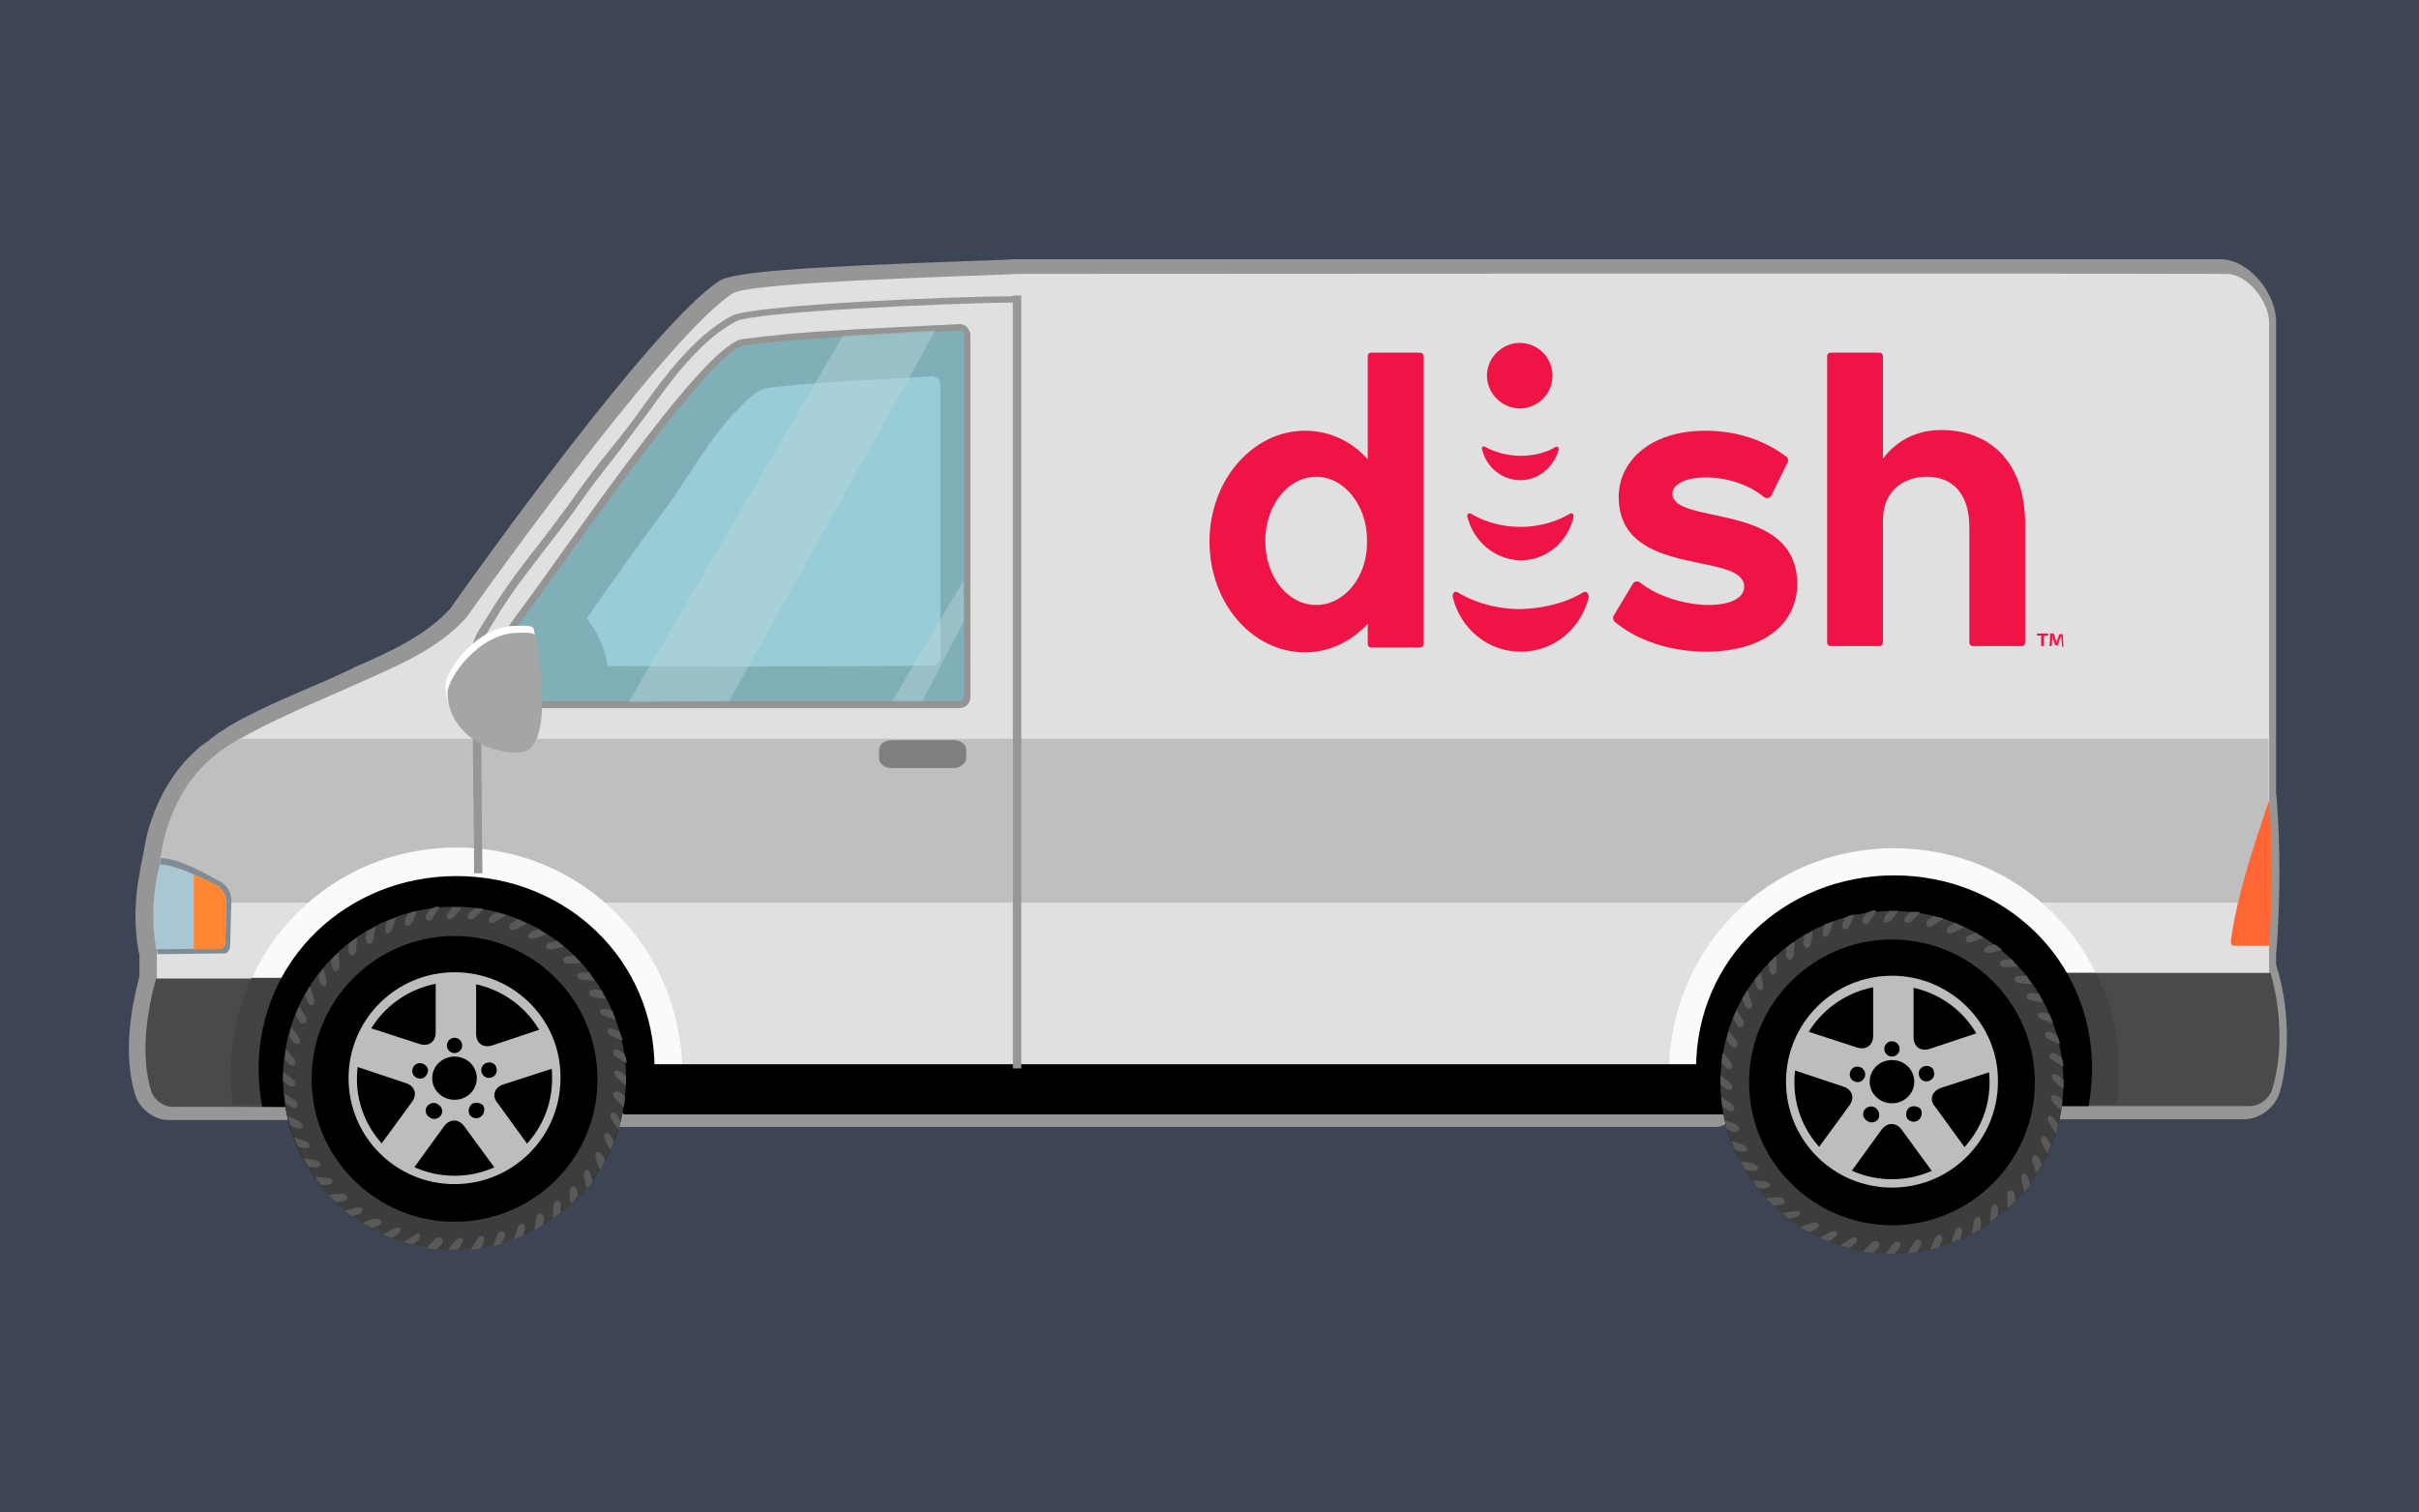 <?xml version="1.0" encoding="utf-8"?>
<!-- Generator: Adobe Illustrator 22.1.0, SVG Export Plug-In . SVG Version: 6.00 Build 0)  -->
<svg version="1.1" id="Layer_1" xmlns="http://www.w3.org/2000/svg" xmlns:xlink="http://www.w3.org/1999/xlink" x="0px" y="0px"
	 width="347px" height="217px" viewBox="0 0 347 217" style="enable-background:new 0 0 347 217;" xml:space="preserve">
<style type="text/css">
	.st0{fill:#00AA18;}
	.st1{fill:#3D4554;}
	.st2{fill:url(#SVGID_1_);}
	.st3{fill:#7F0000;}
	.st4{fill:url(#SVGID_2_);}
	.st5{fill:url(#XMLID_3_);}
	.st6{fill:url(#XMLID_4_);}
	.st7{fill:url(#XMLID_5_);}
	.st8{fill:url(#SVGID_3_);}
	.st9{fill:url(#XMLID_6_);}
	.st10{fill:#FCEE21;}
	.st11{fill:#FFCE00;}
	.st12{fill:#969696;}
	.st13{fill:#E0E0E0;}
	.st14{fill:#BFBFBF;}
	.st15{fill:none;}
	.st16{fill:#81AFB8;}
	.st17{fill:#949494;}
	.st18{fill:#98CCD6;}
	.st19{fill:#FAFAFA;}
	.st20{fill:#4A4A4A;}
	.st21{fill:#424242;}
	.st22{fill:#BDBDBD;}
	.st23{fill:#3D3D3D;}
	.st24{fill:#595959;}
	.st25{opacity:0.4;}
	.st26{fill:#BDD8DE;}
	.st27{fill:#7F8C93;}
	.st28{fill:#A9C6D3;}
	.st29{fill:#FF6633;}
	.st30{fill:#7F7F7F;}
	.st31{fill:#FFFFFF;}
	.st32{fill:#A5A5A5;}
	.st33{fill:#FF8733;}
	.st34{fill-rule:evenodd;clip-rule:evenodd;fill:#F01446;}
	.st35{fill:#F01446;}
	.st36{fill:#009345;}
	.st37{fill:#90278E;}
	.st38{fill:#652D90;}
	.st39{fill:#D5271E;}
	.st40{fill:#E9671B;}
	.st41{fill:#F2B819;}
	.st42{fill:#8BC43F;}
	.st43{fill:#F1F1F2;}
	.st44{fill:#231F20;}
</style>
<rect class="st1" width="347" height="217"/>
<g>
	<path class="st12" d="M89.2,161.7c-0.8,0-1.5-0.4-2-1H35.6l0,0H24.2c-2.1,0-4.2-1.6-4.8-3.6c-1.9-6.1-0.4-13.2,0.6-17v-3.2
		l-0.1-0.3c-0.7-3.8-0.6-7.7,0.2-11.7c0.1-0.8,0.3-1.5,0.4-2.2l0.1-0.4c0.2-1,0.3-1.8,0.5-2.6c1.3-4.9,3.7-9.1,7.1-12.1
		c0.3-0.3,0.6-0.6,1-0.8c0.2-0.2,0.4-0.3,0.6-0.4l0.2-0.2c0.1-0.1,0.2-0.1,0.2-0.2c0.3-0.2,0.6-0.4,1-0.7l0,0c0,0,0.1-0.1,0.1-0.1
		c0.3-0.2,0.7-0.4,1.1-0.7c0,0,0.1-0.1,0.1-0.1c3.8-2.3,8.6-4.3,13.2-6.3c1.3-0.5,2.4-1.1,3.6-1.6c0.4-0.2,0.9-0.4,1.3-0.6l0.1-0.1
		c5.1-2.2,10.4-4.6,13.9-8.5c3.1-4.4,29-40.8,38.6-47c2-1.3,11.8-2,37.4-2.9c2.1-0.1,3.7-0.1,4.5-0.2c0.4,0,74.5,0,122,0
		c25.9,0,43.2,0,51.4,0c4.2,0,8,5,8,8.9v67.8l0,0l0.1,0.8c0.5,7,0.5,13.9,0,21.1l-0.1,1.1v1.5l0.2,0.7c1.7,5.7,1.8,12.6,0.3,17.7
		c-0.7,2.2-2.9,3.8-5.2,3.8h-21.5l0,0h-52.1c-0.5,0.7-1.2,1.1-2.1,1.1H89.2z"/>
	<g>
		<g>
			<g>
				<path class="st13" d="M322.4,158.5H34.6l-9.8-0.6c-1.3-0.1-2.3-1.2-2.3-2.5v-27.7c0.4-2.4,0.4-4.8,1.2-7.6
					c1.1-4.3,3.3-8.2,6.5-11.1c4.5-4,13.5-7.5,20.6-10.7c5.8-2.6,11.9-5,16.1-9.7c0,0,28.5-40.3,38.2-46.5c2.6-1.7,35.5-2.5,41-2.8
					c0.4,0,143.5-0.1,173.3,0c3,0,6.1,4,6.1,7v109.2C325.4,157.1,324.1,158.5,322.4,158.5z"/>
			</g>
		</g>
		<g>
			<g>
				<path class="st14" d="M34.2,106.1c-1.6,0.9-3,1.9-4.1,2.9c-3.3,2.9-5.4,6.9-6.5,11.1c-0.7,2.8-0.8,5.2-1.2,7.6v1.8h303v-23.5
					H34.2z"/>
			</g>
		</g>
		<g>
			<path class="st15" d="M22.5,155.4c0,1.3,1,2.4,2.3,2.5l9.8,0.6h287.8c1.7,0,3.1-1.4,3.1-3.1v-25.9h-303V155.4z"/>
		</g>
		<g>
			<path class="st16" d="M68.1,101.2c-0.5,0-0.9,0-1.3,0c1.4-2.7,5.9-10.6,7.4-12.5c1.7-2.2,4-5.4,6.7-9.2
				c8.2-11.5,20.7-28.7,25.3-30.3c0.5-0.1,5.1-0.7,10.7-1.1c6.7-0.5,15.2-0.9,19.2-1.1l1.5-0.1c0.6,0,1,0.5,1,1.1v51.9
				c0,0.6-0.5,1.2-1.1,1.2c-1.3,0-2.8,0-4.3,0c-2.9,0-6.2,0-9.4,0c-3.3,0-6.5,0-9.5,0c-2.1,0-4.1,0-5.8,0c-2.6,0-5.2,0-7.7,0
				c-3.5,0-7,0-10.5,0c-3.5,0-7,0-10.5,0c-2.6,0-5.1,0-7.7,0c-0.6,0-1.2,0-1.9,0.1C69.5,101.2,68.8,101.2,68.1,101.2z"/>
		</g>
		<g>
			<path class="st17" d="M137.7,46.5C137.6,46.5,137.6,46.5,137.7,46.5c-3.6,0.2-13.2,0.6-20.7,1.1c-5.9,0.4-10.8,1.1-10.8,1.1
				c-6.2,2-25.1,30.3-32.2,39.7c-1.7,2.2-6.9,11.4-7.8,13.2c0.7,0.1,1.3,0.1,2,0.1c1.3,0,2.7-0.1,3.9-0.1c2.6,0,5.1,0,7.7,0
				c7,0,14.1,0,21.1,0c2.6,0,5.2,0,7.8,0c1.7,0,3.7,0,5.8,0c5.9,0,13.1,0,18.9,0c1.5,0,3,0,4.3,0c0.8,0,1.5-0.7,1.5-1.6V48
				C139.1,47.2,138.5,46.5,137.7,46.5z M138.2,99.9c0,0.4-0.3,0.7-0.6,0.7c-1.3,0-2.8,0-4.3,0c-2.9,0-6.2,0-9.4,0
				c-3.3,0-6.5,0-9.5,0c-2.3,0-4.2,0-5.8,0c-2.4,0-4.9,0-7.7,0c-3.5,0-7.1,0-10.5,0c-3.5,0-7,0-10.5,0c-2.8,0-5.3,0-7.7,0
				c-0.6,0-1.3,0-1.9,0.1c-0.7,0-1.4,0.1-2,0.1c-0.2,0-0.4,0-0.6,0c1.7-3.1,5.7-10,7.1-11.8c1.7-2.2,4-5.4,6.7-9.2
				c8.2-11.4,20.5-28.5,25-30.2c0.7-0.1,5.2-0.7,10.6-1c6.6-0.5,15.2-0.9,19.2-1.1l1.4-0.1l0,0c0.3,0,0.6,0.3,0.6,0.6V99.9z"/>
		</g>
		<g>
			<path class="st18" d="M111.7,95.6c-9.2,0.1-18.4-0.1-27.6,0c-1.1,0-1.9,0-3.2,0c-0.4,0-0.6-0.3-0.4-0.6c1.3-2.5,3.1-5.5,4.6-7.6
				c3.6-5.2,6.7-9.5,10.2-14.2c3.2-4.3,6.7-10.7,10.5-14.4c1.1-1.1,2.5-2.7,4.1-3.1c0,0,3.7-0.5,8.2-0.8c5.7-0.4,13-0.7,15.6-0.9
				c0.6,0,1.2,0.5,1.2,1.1v39.2c0,0.7-0.5,1.2-1.2,1.2C127.5,95.6,117.4,95.6,111.7,95.6z"/>
		</g>
		<g>
			<path class="st19" d="M304,154.2c0-18.4-14.5-32.5-32.3-32.5c-17.9,0-32.3,14.2-32.3,32.5c0,1.5,0.1,2.9,0.3,4.3h64.1
				C303.9,157.1,304,155.7,304,154.2z"/>
		</g>
		<g>
			<path class="st19" d="M65.5,121.6c-17.9,0-32.3,14.2-32.3,32.5c0,1.5,0.1,2.9,0.3,4.3h64.1c0.2-1.4,0.3-2.9,0.3-4.3
				C97.8,135.8,83.4,121.6,65.5,121.6z"/>
		</g>
		<g>
			<g>
				<path class="st20" d="M24.7,158.8c-1.3,0-2.6-1-3-2.2c-1.5-4.8-0.8-10.9,0.7-16.2c6.6,0,13.1,0,19.7,0c0,6.2,0,12.3,0,18.5
					C36.3,158.8,30.5,158.8,24.7,158.8z"/>
			</g>
			<g>
				<path class="st21" d="M36.1,140.3c-1.9,4.2-3,8.8-3,13.8c0,1.5,0.1,2.9,0.3,4.3h8.7c0-6,0-12.1,0-18.1
					C40.1,140.3,38.1,140.3,36.1,140.3z"/>
			</g>
		</g>
		<g>
			<g>
				<path class="st20" d="M322.7,158.7c-8.9,0-17.8,0-26.7,0c0-6.4,0-12.7,0-19.1c9.8,0,19.9,0,29.7,0c1.5,5.1,1.8,11.5,0.3,16.5
					C325.6,157.6,324.2,158.7,322.7,158.7z"/>
			</g>
			<g>
				<path class="st21" d="M304,154.2c0-5.3-1.2-10.2-3.3-14.6c-1.6,0-3.1,0-4.7,0c0,6.3,0,12.6,0,18.9h7.7
					C303.9,157.1,304,155.7,304,154.2z"/>
			</g>
		</g>
		<g>
			<path d="M65.5,125.7c-15.7,0-28.4,12-28.4,27.7c0,1.9,0.2,3.7,0.5,5.4h55.8c0.3-1.8,0.5-3.6,0.5-5.4
				C93.9,137.7,81.2,125.7,65.5,125.7z"/>
		</g>
		<g>
			<path d="M300.1,153.3c0-15.7-12.7-27.7-28.4-27.7c-15.7,0-28.4,12-28.4,27.7c0,1.9,0.2,3.7,0.5,5.4h55.8
				C299.9,157,300.1,155.2,300.1,153.3z"/>
		</g>
		<g>
			<path d="M247,159.9H89.7c-0.5,0-0.9-0.8-0.9-1.8v-5.4h159.1v5.4C247.9,159.1,247.5,159.9,247,159.9z"/>
		</g>
		<g>
			<g>
				<g>
					<path d="M65.2,130.4c-13.6,0-24.6,10.9-24.6,24.4c0,13.5,11,24.4,24.6,24.4c13.6,0,24.6-10.9,24.6-24.4
						C89.8,141.3,78.8,130.4,65.2,130.4z"/>
				</g>
			</g>
			<g>
				<g>
					<g>
						<path class="st22" d="M65.2,139.5c-8.4,0-15.2,6.8-15.2,15.2c0,8.4,6.8,15.2,15.2,15.2c8.4,0,15.2-6.8,15.2-15.2
							C80.5,146.3,73.7,139.5,65.2,139.5z"/>
					</g>
				</g>
				<g>
					<g>
						<path d="M65.2,140.9c-7.7,0-14,6.2-14,13.9c0,7.7,6.3,13.9,14,13.9c7.7,0,14-6.2,14-13.9C79.3,147.1,73,140.9,65.2,140.9z"/>
					</g>
				</g>
				<g>
					<g>
						<path class="st22" d="M72.2,155.6l7.4-2.4l-1.8-5.6l-7.2,2.4c-1.3,0.4-2.3-0.3-2.3-1.7v-7.8h-5.8v7.6c0,1.4-1,2.1-2.3,1.7
							l-7.4-2.4l-1.8,5.6l7.2,2.4c1.3,0.4,1.7,1.6,0.9,2.7l-4.6,6.3l4.7,3.4l4.5-6.2c0.8-1.1,2.1-1.1,2.9,0l4.6,6.3l4.7-3.4
							l-4.5-6.2C70.5,157.3,70.9,156,72.2,155.6z"/>
					</g>
				</g>
				<g>
					<g>
						<path d="M65.2,151.6c-1.8,0-3.2,1.4-3.2,3.1c0,1.7,1.4,3.1,3.2,3.1c1.8,0,3.2-1.4,3.2-3.1C68.4,153,67,151.6,65.2,151.6z"/>
					</g>
				</g>
				<g>
					<g>
						<g>
							<path d="M65.2,148.9c-0.6,0-1.1,0.5-1.1,1.1c0,0.6,0.5,1.1,1.1,1.1c0.6,0,1.1-0.5,1.1-1.1C66.3,149.4,65.8,148.9,65.2,148.9z
								"/>
						</g>
					</g>
					<g>
						<g>
							<path d="M60.6,152.6c-0.6-0.2-1.2,0.1-1.4,0.7c-0.2,0.6,0.1,1.2,0.7,1.4c0.6,0.2,1.2-0.1,1.4-0.7
								C61.6,153.4,61.2,152.8,60.6,152.6z"/>
						</g>
					</g>
					<g>
						<g>
							<path d="M62.9,158.5c-0.5-0.4-1.2-0.3-1.6,0.2c-0.4,0.5-0.3,1.2,0.3,1.6c0.5,0.4,1.2,0.3,1.6-0.2
								C63.6,159.6,63.5,158.9,62.9,158.5z"/>
						</g>
					</g>
					<g>
						<g>
							<path d="M67.7,158.4c-0.5,0.4-0.6,1.1-0.3,1.6c0.4,0.5,1.1,0.6,1.6,0.2c0.5-0.4,0.6-1.1,0.3-1.6
								C68.9,158.2,68.2,158.1,67.7,158.4z"/>
						</g>
					</g>
					<g>
						<g>
							<path d="M69.8,152.5c-0.6,0.2-0.9,0.8-0.7,1.4c0.2,0.6,0.8,0.9,1.4,0.7c0.6-0.2,0.9-0.8,0.7-1.4
								C71.1,152.6,70.4,152.3,69.8,152.5z"/>
						</g>
					</g>
				</g>
			</g>
			<g>
				<g>
					<path class="st23" d="M65.2,130.1c-13.6,0-24.6,11-24.6,24.6c0,13.6,11,24.6,24.6,24.6c13.6,0,24.6-11,24.6-24.6
						C89.8,141.2,78.8,130.1,65.2,130.1z M65.2,175.3c-11.3,0-20.5-9.2-20.5-20.5c0-11.3,9.2-20.5,20.5-20.5
						c11.3,0,20.5,9.2,20.5,20.5C85.8,166.1,76.6,175.3,65.2,175.3z"/>
				</g>
			</g>
			<g>
				<g>
					<g>
						<path class="st24" d="M64.9,130.2l-0.5,0.6c-0.3,0.4-0.4,0.8-0.2,1c0.2,0.2,0.7,0,1-0.3l0.8-1c0.1-0.1,0.1-0.2,0.2-0.3
							c-0.3,0-0.5,0-0.8,0C65.2,130.1,65,130.2,64.9,130.2z"/>
					</g>
				</g>
				<g>
					<g>
						<path class="st24" d="M61.7,130.4l-0.4,0.6c-0.3,0.4-0.3,0.9,0,1c0.3,0.2,0.7,0,0.9-0.5l0.7-1.1c0.1-0.1,0.1-0.2,0.1-0.3
							c-0.3,0-0.5,0-0.8,0.1C62,130.4,61.8,130.4,61.7,130.4z"/>
					</g>
				</g>
				<g>
					<g>
						<path class="st24" d="M58.5,131.1l-0.3,0.7c-0.2,0.4-0.2,0.9,0.1,1c0.3,0.1,0.7-0.1,0.9-0.6l0.5-1.2c0.1-0.1,0.1-0.2,0.1-0.3
							c-0.3,0.1-0.5,0.1-0.8,0.2C58.9,131,58.7,131,58.5,131.1z"/>
					</g>
				</g>
				<g>
					<g>
						<path class="st24" d="M55.5,132.2l-0.2,0.7c-0.1,0.5,0,0.9,0.2,1c0.3,0.1,0.6-0.2,0.8-0.7l0.4-1.2c0-0.1,0.1-0.2,0.1-0.3
							c-0.3,0.1-0.5,0.2-0.8,0.3C55.8,132,55.7,132.1,55.5,132.2z"/>
					</g>
				</g>
				<g>
					<g>
						<path class="st24" d="M52.6,133.6l-0.1,0.8c-0.1,0.5,0.1,0.9,0.4,1c0.3,0.1,0.6-0.3,0.7-0.8l0.2-1.3c0-0.1,0-0.2,0-0.3
							c-0.2,0.1-0.5,0.3-0.7,0.4C52.9,133.5,52.8,133.6,52.6,133.6z"/>
					</g>
				</g>
				<g>
					<g>
						<path class="st24" d="M50.4,135.1c-0.1,0.1-0.3,0.2-0.4,0.3l0,0.8c0,0.5,0.2,0.9,0.5,0.9c0.3,0,0.6-0.4,0.6-0.9l0.1-1.3
							c0-0.1,0-0.2,0-0.3C50.8,134.8,50.6,135,50.4,135.1z"/>
					</g>
				</g>
				<g>
					<g>
						<path class="st24" d="M48.6,137c0-0.1,0-0.2-0.1-0.3c-0.2,0.2-0.4,0.4-0.6,0.6c-0.1,0.1-0.2,0.3-0.4,0.4l0.1,0.8
							c0,0.5,0.3,0.9,0.6,0.8c0.3,0,0.5-0.4,0.5-0.9L48.6,137z"/>
					</g>
				</g>
				<g>
					<g>
						<path class="st24" d="M46.5,139.3c0-0.1-0.1-0.2-0.1-0.3c-0.2,0.2-0.3,0.4-0.5,0.6c-0.1,0.1-0.2,0.3-0.3,0.4l0.2,0.7
							c0.1,0.5,0.4,0.8,0.7,0.8c0.3-0.1,0.4-0.5,0.3-1L46.5,139.3z"/>
					</g>
				</g>
				<g>
					<g>
						<path class="st24" d="M44.6,141.9c0-0.1-0.1-0.2-0.2-0.3c-0.1,0.2-0.3,0.5-0.4,0.7c-0.1,0.2-0.2,0.3-0.3,0.5l0.3,0.7
							c0.2,0.5,0.5,0.8,0.8,0.7c0.3-0.1,0.4-0.6,0.2-1L44.6,141.9z"/>
					</g>
				</g>
				<g>
					<g>
						<path class="st24" d="M43.1,144.7c-0.1-0.1-0.1-0.2-0.2-0.3c-0.1,0.2-0.2,0.5-0.3,0.7c-0.1,0.2-0.1,0.3-0.2,0.5l0.4,0.7
							c0.2,0.4,0.6,0.7,0.9,0.5c0.3-0.1,0.3-0.6,0.1-1L43.1,144.7z"/>
					</g>
				</g>
				<g>
					<g>
						<path class="st24" d="M42,147.7c-0.1-0.1-0.1-0.2-0.2-0.3c-0.1,0.3-0.2,0.5-0.2,0.8c0,0.2-0.1,0.3-0.1,0.5l0.4,0.6
							c0.3,0.4,0.7,0.6,1,0.4c0.2-0.2,0.2-0.6-0.1-1L42,147.7z"/>
					</g>
				</g>
				<g>
					<g>
						<path class="st24" d="M41.3,150.8c-0.1-0.1-0.2-0.2-0.3-0.2c0,0.3-0.1,0.5-0.1,0.8c0,0.2,0,0.4-0.1,0.5l0.5,0.6
							c0.3,0.4,0.8,0.5,1,0.3c0.2-0.2,0.1-0.7-0.2-1L41.3,150.8z"/>
					</g>
				</g>
				<g>
					<g>
						<path class="st24" d="M41.9,154.8l-1-0.8c-0.1-0.1-0.2-0.1-0.3-0.2c0,0.3,0,0.5,0,0.8c0,0.2,0,0.4,0,0.5l0.6,0.5
							c0.4,0.3,0.8,0.4,1,0.2C42.5,155.6,42.3,155.1,41.9,154.8z"/>
					</g>
				</g>
				<g>
					<g>
						<path class="st24" d="M42.2,157.8l-1.1-0.7c-0.1-0.1-0.2-0.1-0.3-0.1c0,0.3,0.1,0.5,0.1,0.8c0,0.2,0.1,0.4,0.1,0.5l0.6,0.4
							c0.4,0.3,0.9,0.3,1,0C42.8,158.5,42.6,158.1,42.2,157.8z"/>
					</g>
				</g>
				<g>
					<g>
						<path class="st24" d="M42.8,160.8l-1.2-0.5c-0.1-0.1-0.2-0.1-0.3-0.1c0.1,0.3,0.1,0.5,0.2,0.8c0,0.2,0.1,0.3,0.2,0.5l0.7,0.3
							c0.4,0.2,0.9,0.2,1-0.1C43.5,161.4,43.2,161,42.8,160.8z"/>
					</g>
				</g>
				<g>
					<g>
						<path class="st24" d="M43.7,163.7l-1.2-0.4c-0.1,0-0.2-0.1-0.3-0.1c0.1,0.3,0.2,0.5,0.3,0.8c0.1,0.2,0.1,0.3,0.2,0.5l0.7,0.2
							c0.5,0.1,0.9,0,1-0.2C44.5,164.2,44.2,163.9,43.7,163.7z"/>
					</g>
				</g>
				<g>
					<g>
						<path class="st24" d="M45.1,166.4l-1.3-0.2c-0.1,0-0.2,0-0.3,0c0.1,0.2,0.3,0.5,0.4,0.7c0.1,0.2,0.2,0.3,0.3,0.5l0.8,0.1
							c0.5,0.1,0.9-0.1,1-0.4C45.9,166.8,45.6,166.5,45.1,166.4z"/>
					</g>
				</g>
				<g>
					<g>
						<path class="st24" d="M46.8,169l-1.3-0.1c-0.1,0-0.2,0-0.3,0c0.2,0.2,0.3,0.4,0.5,0.7c0.1,0.1,0.2,0.3,0.3,0.4l0.8,0
							c0.5,0,0.9-0.2,0.9-0.5C47.7,169.2,47.3,169,46.8,169z"/>
					</g>
				</g>
				<g>
					<g>
						<path class="st24" d="M48.8,171.3l-1.3,0.1c-0.1,0-0.2,0-0.3,0.1c0.2,0.2,0.4,0.4,0.6,0.6c0.1,0.1,0.3,0.2,0.4,0.4l0.8-0.1
							c0.5,0,0.9-0.3,0.8-0.6C49.7,171.4,49.3,171.2,48.8,171.3z"/>
					</g>
				</g>
				<g>
					<g>
						<path class="st24" d="M51.1,173.3l-1.3,0.3c-0.1,0-0.2,0.1-0.3,0.1c0.2,0.2,0.4,0.3,0.6,0.5c0.1,0.1,0.3,0.2,0.4,0.3l0.7-0.2
							c0.5-0.1,0.8-0.4,0.8-0.7C52,173.3,51.6,173.1,51.1,173.3z"/>
					</g>
				</g>
				<g>
					<g>
						<path class="st24" d="M53.6,174.9l-1.2,0.4c-0.1,0-0.2,0.1-0.3,0.2c0.2,0.1,0.5,0.3,0.7,0.4c0.2,0.1,0.3,0.2,0.5,0.3L54,176
							c0.5-0.2,0.8-0.5,0.7-0.8C54.6,174.9,54.1,174.8,53.6,174.9z"/>
					</g>
				</g>
				<g>
					<g>
						<path class="st24" d="M56.4,176.3l-1.1,0.6c-0.1,0.1-0.2,0.1-0.3,0.2c0.2,0.1,0.5,0.2,0.7,0.3c0.2,0.1,0.3,0.1,0.5,0.2
							l0.7-0.4c0.4-0.2,0.7-0.6,0.5-0.9C57.3,176.1,56.8,176.1,56.4,176.3z"/>
					</g>
				</g>
				<g>
					<g>
						<path class="st24" d="M59.3,177.3l-1.1,0.7c-0.1,0.1-0.2,0.1-0.3,0.2c0.3,0.1,0.5,0.2,0.8,0.2c0.2,0,0.3,0.1,0.5,0.1l0.6-0.4
							c0.4-0.3,0.6-0.7,0.4-1C60.1,176.9,59.7,177,59.3,177.3z"/>
					</g>
				</g>
				<g>
					<g>
						<path class="st24" d="M62.3,177.9l-0.9,0.9c-0.1,0.1-0.2,0.2-0.2,0.3c0.3,0,0.5,0.1,0.8,0.1c0.2,0,0.4,0,0.5,0.1l0.6-0.5
							c0.4-0.3,0.5-0.8,0.3-1C63.1,177.4,62.6,177.5,62.3,177.9z"/>
					</g>
				</g>
				<g>
					<g>
						<path class="st24" d="M65.3,178l-0.8,1c-0.1,0.1-0.1,0.2-0.2,0.3c0.3,0,0.5,0,0.8,0c0.2,0,0.4,0,0.5,0l0.5-0.6
							c0.3-0.4,0.4-0.8,0.2-1C66.1,177.5,65.6,177.7,65.3,178z"/>
					</g>
				</g>
				<g>
					<g>
						<path class="st24" d="M69.3,177.4c-0.3-0.2-0.7,0-0.9,0.5l-0.7,1.1c-0.1,0.1-0.1,0.2-0.1,0.3c0.3,0,0.5-0.1,0.8-0.1
							c0.2,0,0.4-0.1,0.5-0.1l0.4-0.6C69.5,178,69.5,177.5,69.3,177.4z"/>
					</g>
				</g>
				<g>
					<g>
						<path class="st24" d="M72.2,176.7c-0.3-0.1-0.7,0.1-0.9,0.6l-0.5,1.2c0,0.1-0.1,0.2-0.1,0.3c0.3-0.1,0.5-0.1,0.8-0.2
							c0.2,0,0.3-0.1,0.5-0.2l0.3-0.7C72.5,177.2,72.5,176.8,72.2,176.7z"/>
					</g>
				</g>
				<g>
					<g>
						<path class="st24" d="M75,175.6c-0.3-0.1-0.6,0.2-0.8,0.7l-0.4,1.2c0,0.1-0.1,0.2-0.1,0.3c0.3-0.1,0.5-0.2,0.8-0.3
							c0.2-0.1,0.3-0.1,0.5-0.2l0.2-0.7C75.4,176.1,75.3,175.7,75,175.6z"/>
					</g>
				</g>
				<g>
					<g>
						<path class="st24" d="M77.6,174.1c-0.3-0.1-0.6,0.3-0.7,0.8l-0.2,1.3c0,0.1,0,0.2,0,0.3c0.2-0.1,0.5-0.3,0.7-0.4
							c0.2-0.1,0.3-0.2,0.5-0.3l0.1-0.8C78.1,174.6,77.9,174.2,77.6,174.1z"/>
					</g>
				</g>
				<g>
					<g>
						<path class="st24" d="M80,172.3c-0.3,0-0.6,0.4-0.6,0.9l-0.1,1.3c0,0.1,0,0.2,0,0.3c0.2-0.2,0.4-0.3,0.7-0.5
							c0.1-0.1,0.3-0.2,0.4-0.3l0-0.8C80.6,172.8,80.3,172.3,80,172.3z"/>
					</g>
				</g>
				<g>
					<g>
						<path class="st24" d="M82.2,170.2c-0.3,0-0.5,0.4-0.5,0.9l0.1,1.3c0,0.1,0,0.2,0.1,0.3c0.2-0.2,0.4-0.4,0.6-0.6
							c0.1-0.1,0.2-0.3,0.4-0.4l-0.1-0.8C82.8,170.6,82.5,170.2,82.2,170.2z"/>
					</g>
				</g>
				<g>
					<g>
						<path class="st24" d="M84.1,167.9c-0.3,0.1-0.4,0.5-0.3,1l0.3,1.3c0,0.1,0.1,0.2,0.1,0.3c0.2-0.2,0.3-0.4,0.5-0.6
							c0.1-0.1,0.2-0.3,0.3-0.4l-0.2-0.7C84.7,168.2,84.4,167.8,84.1,167.9z"/>
					</g>
				</g>
				<g>
					<g>
						<path class="st24" d="M85.7,165.3c-0.3,0.1-0.4,0.6-0.2,1l0.4,1.2c0,0.1,0.1,0.2,0.2,0.3c0.1-0.2,0.3-0.5,0.4-0.7
							c0.1-0.2,0.2-0.3,0.3-0.5l-0.3-0.7C86.3,165.5,85.9,165.2,85.7,165.3z"/>
					</g>
				</g>
				<g>
					<g>
						<path class="st24" d="M86.9,162.6c-0.3,0.1-0.3,0.6-0.1,1l0.6,1.1c0.1,0.1,0.1,0.2,0.2,0.3c0.1-0.2,0.2-0.5,0.3-0.7
							c0.1-0.2,0.1-0.3,0.2-0.5l-0.4-0.7C87.5,162.7,87.1,162.4,86.9,162.6z"/>
					</g>
				</g>
				<g>
					<g>
						<path class="st24" d="M87.7,159.7c-0.2,0.2-0.2,0.6,0.1,1l0.7,1.1c0.1,0.1,0.1,0.2,0.2,0.3c0.1-0.3,0.2-0.5,0.2-0.8
							c0-0.2,0.1-0.3,0.1-0.5l-0.4-0.6C88.4,159.7,87.9,159.5,87.7,159.7z"/>
					</g>
				</g>
				<g>
					<g>
						<path class="st24" d="M88.1,156.7c-0.2,0.2-0.1,0.7,0.2,1l0.9,0.9c0.1,0.1,0.2,0.2,0.3,0.2c0-0.3,0.1-0.5,0.1-0.8
							c0-0.2,0-0.4,0.1-0.5l-0.5-0.6C88.8,156.6,88.4,156.5,88.1,156.7z"/>
					</g>
				</g>
				<g>
					<g>
						<path class="st24" d="M89.2,153.9c-0.4-0.3-0.8-0.4-1-0.2c-0.2,0.2,0,0.7,0.3,1l1,0.8c0.1,0.1,0.2,0.1,0.3,0.2
							c0-0.3,0-0.5,0-0.8c0-0.2,0-0.4,0-0.5L89.2,153.9z"/>
					</g>
				</g>
				<g>
					<g>
						<path class="st24" d="M89.6,151.2l-0.6-0.4c-0.4-0.3-0.9-0.3-1,0c-0.2,0.3,0,0.7,0.5,0.9l1.1,0.7c0.1,0.1,0.2,0.1,0.3,0.1
							c0-0.3-0.1-0.5-0.1-0.8C89.6,151.5,89.6,151.3,89.6,151.2z"/>
					</g>
				</g>
				<g>
					<g>
						<path class="st24" d="M88.9,148l-0.7-0.3c-0.4-0.2-0.9-0.2-1,0.1c-0.1,0.3,0.1,0.7,0.6,0.9l1.2,0.5c0.1,0,0.2,0.1,0.3,0.1
							c-0.1-0.3-0.1-0.5-0.2-0.8C89,148.4,88.9,148.2,88.9,148z"/>
					</g>
				</g>
				<g>
					<g>
						<path class="st24" d="M87.8,145l-0.7-0.2c-0.5-0.1-0.9,0-1,0.2c-0.1,0.3,0.2,0.6,0.7,0.8l1.2,0.4c0.1,0,0.2,0.1,0.3,0.1
							c-0.1-0.3-0.2-0.5-0.3-0.8C88,145.3,87.9,145.1,87.8,145z"/>
					</g>
				</g>
				<g>
					<g>
						<path class="st24" d="M86.3,142.1l-0.8-0.1c-0.5-0.1-0.9,0.1-1,0.4c-0.1,0.3,0.3,0.6,0.8,0.7l1.3,0.2c0.1,0,0.2,0,0.3,0
							c-0.1-0.2-0.3-0.5-0.4-0.7C86.5,142.4,86.4,142.3,86.3,142.1z"/>
					</g>
				</g>
				<g>
					<g>
						<path class="st24" d="M84.5,139.5l-0.8,0c-0.5,0-0.9,0.2-0.9,0.5c0,0.3,0.4,0.6,0.9,0.6l1.3,0.1c0.1,0,0.2,0,0.3,0
							c-0.2-0.2-0.3-0.4-0.5-0.7C84.7,139.8,84.6,139.6,84.5,139.5z"/>
					</g>
				</g>
				<g>
					<g>
						<path class="st24" d="M82.4,137.1l-0.8,0.1c-0.5,0-0.9,0.3-0.8,0.6c0,0.3,0.4,0.5,0.9,0.5l1.3-0.1c0.1,0,0.2,0,0.3-0.1
							c-0.2-0.2-0.4-0.4-0.6-0.6C82.6,137.3,82.5,137.2,82.4,137.1z"/>
					</g>
				</g>
				<g>
					<g>
						<path class="st24" d="M79.9,135l-0.8,0.2c-0.5,0.1-0.8,0.4-0.8,0.7c0.1,0.3,0.5,0.4,1,0.3l1.3-0.3c0.1,0,0.2-0.1,0.3-0.1
							c-0.2-0.2-0.4-0.3-0.6-0.5C80.2,135.2,80.1,135.1,79.9,135z"/>
					</g>
				</g>
				<g>
					<g>
						<path class="st24" d="M77.2,133.3l-0.7,0.3c-0.5,0.2-0.8,0.5-0.7,0.8c0.1,0.3,0.6,0.4,1,0.2l1.2-0.4c0.1,0,0.2-0.1,0.3-0.2
							c-0.2-0.1-0.5-0.3-0.7-0.4C77.5,133.4,77.4,133.4,77.2,133.3z"/>
					</g>
				</g>
				<g>
					<g>
						<path class="st24" d="M74.3,131.9l-0.7,0.4c-0.4,0.2-0.7,0.6-0.5,0.9c0.1,0.3,0.6,0.3,1,0.1l1.1-0.6c0.1-0.1,0.2-0.1,0.3-0.2
							c-0.2-0.1-0.5-0.2-0.7-0.3C74.6,132,74.5,132,74.3,131.9z"/>
					</g>
				</g>
				<g>
					<g>
						<path class="st24" d="M71.2,130.9l-0.6,0.4c-0.4,0.3-0.6,0.7-0.4,1c0.2,0.2,0.6,0.2,1-0.1l1.1-0.7c0.1-0.1,0.2-0.1,0.3-0.2
							c-0.3-0.1-0.5-0.2-0.8-0.2C71.6,131,71.4,130.9,71.2,130.9z"/>
					</g>
				</g>
				<g>
					<g>
						<path class="st24" d="M68.1,130.3l-0.6,0.5c-0.4,0.3-0.5,0.8-0.3,1c0.2,0.2,0.7,0.1,1-0.2l0.9-0.9c0.1-0.1,0.2-0.2,0.2-0.3
							c-0.3,0-0.5-0.1-0.8-0.1C68.4,130.4,68.3,130.3,68.1,130.3z"/>
					</g>
				</g>
			</g>
		</g>
		<g>
			<g>
				<g>
					<path d="M271.4,130.9c-13.6,0-24.6,10.9-24.6,24.4c0,13.5,11,24.4,24.6,24.4c13.6,0,24.6-10.9,24.6-24.4
						C296,141.8,285,130.9,271.4,130.9z"/>
				</g>
			</g>
			<g>
				<g>
					<g>
						<path class="st22" d="M271.4,140c-8.4,0-15.2,6.8-15.2,15.2c0,8.4,6.8,15.2,15.2,15.2c8.4,0,15.2-6.8,15.2-15.2
							C286.7,146.9,279.8,140,271.4,140z"/>
					</g>
				</g>
				<g>
					<g>
						<path d="M271.4,141.4c-7.7,0-14,6.2-14,13.9c0,7.7,6.3,13.9,14,13.9c7.7,0,14-6.2,14-13.9
							C285.4,147.6,279.2,141.4,271.4,141.4z"/>
					</g>
				</g>
				<g>
					<g>
						<path class="st22" d="M278.4,156.1l7.4-2.4l-1.8-5.6l-7.2,2.4c-1.3,0.4-2.3-0.3-2.3-1.7V141h-5.8v7.6c0,1.4-1,2.1-2.3,1.7
							l-7.4-2.4l-1.8,5.6l7.2,2.4c1.3,0.4,1.7,1.6,0.9,2.7l-4.6,6.3l4.7,3.4l4.5-6.2c0.8-1.1,2.1-1.1,2.9,0l4.6,6.3l4.7-3.4
							l-4.5-6.2C276.7,157.8,277.1,156.6,278.4,156.1z"/>
					</g>
				</g>
				<g>
					<g>
						<path d="M271.4,152.1c-1.8,0-3.2,1.4-3.2,3.1c0,1.7,1.4,3.1,3.2,3.1c1.8,0,3.2-1.4,3.2-3.1
							C274.6,153.5,273.2,152.1,271.4,152.1z"/>
					</g>
				</g>
				<g>
					<g>
						<g>
							<path d="M271.4,149.4c-0.6,0-1.1,0.5-1.1,1.1c0,0.6,0.5,1.1,1.1,1.1c0.6,0,1.1-0.5,1.1-1.1
								C272.5,149.9,272,149.4,271.4,149.4z"/>
						</g>
					</g>
					<g>
						<g>
							<path d="M266.8,153.1c-0.6-0.2-1.2,0.1-1.4,0.7c-0.2,0.6,0.1,1.2,0.7,1.4c0.6,0.2,1.2-0.1,1.4-0.7
								C267.7,154,267.4,153.3,266.8,153.1z"/>
						</g>
					</g>
					<g>
						<g>
							<path d="M269.1,159c-0.5-0.4-1.2-0.3-1.6,0.2c-0.4,0.5-0.3,1.2,0.3,1.6c0.5,0.4,1.2,0.3,1.6-0.2
								C269.7,160.1,269.6,159.4,269.1,159z"/>
						</g>
					</g>
					<g>
						<g>
							<path d="M273.9,158.9c-0.5,0.4-0.6,1.1-0.3,1.6c0.4,0.5,1.1,0.6,1.6,0.2c0.5-0.4,0.6-1.1,0.3-1.6
								C275.1,158.7,274.4,158.6,273.9,158.9z"/>
						</g>
					</g>
					<g>
						<g>
							<path d="M276,153c-0.6,0.2-0.9,0.8-0.7,1.4c0.2,0.6,0.8,0.9,1.4,0.7c0.6-0.2,0.9-0.8,0.7-1.4
								C277.3,153.1,276.6,152.8,276,153z"/>
						</g>
					</g>
				</g>
			</g>
			<g>
				<g>
					<path class="st23" d="M271.4,130.7c-13.6,0-24.6,11-24.6,24.6c0,13.6,11,24.6,24.6,24.6c13.6,0,24.6-11,24.6-24.6
						C296,141.7,285,130.7,271.4,130.7z M271.4,175.8c-11.3,0-20.5-9.2-20.5-20.5c0-11.3,9.2-20.5,20.5-20.5
						c11.3,0,20.5,9.2,20.5,20.5C291.9,166.6,282.7,175.8,271.4,175.8z"/>
				</g>
			</g>
			<g>
				<g>
					<g>
						<path class="st24" d="M271,130.7l-0.5,0.6c-0.3,0.4-0.4,0.8-0.2,1c0.2,0.2,0.7,0,1-0.3l0.8-1c0.1-0.1,0.1-0.2,0.2-0.3
							c-0.3,0-0.5,0-0.8,0C271.4,130.7,271.2,130.7,271,130.7z"/>
					</g>
				</g>
				<g>
					<g>
						<path class="st24" d="M267.8,130.9l-0.4,0.6c-0.3,0.4-0.3,0.9,0,1c0.3,0.2,0.7,0,0.9-0.5l0.7-1.1c0.1-0.1,0.1-0.2,0.1-0.3
							c-0.3,0-0.5,0.1-0.8,0.1C268.2,130.9,268,130.9,267.8,130.9z"/>
					</g>
				</g>
				<g>
					<g>
						<path class="st24" d="M264.7,131.6l-0.3,0.7c-0.2,0.4-0.2,0.9,0.1,1c0.3,0.1,0.7-0.1,0.9-0.6l0.5-1.2c0.1-0.1,0.1-0.2,0.1-0.3
							c-0.3,0.1-0.5,0.1-0.8,0.2C265,131.5,264.9,131.6,264.7,131.6z"/>
					</g>
				</g>
				<g>
					<g>
						<path class="st24" d="M261.7,132.7l-0.2,0.7c-0.1,0.5,0,0.9,0.2,1c0.3,0.1,0.6-0.2,0.8-0.7l0.4-1.2c0-0.1,0.1-0.2,0.1-0.3
							c-0.3,0.1-0.5,0.2-0.8,0.3C262,132.5,261.8,132.6,261.7,132.7z"/>
					</g>
				</g>
				<g>
					<g>
						<path class="st24" d="M258.8,134.2l-0.1,0.8c-0.1,0.5,0.1,0.9,0.4,1c0.3,0.1,0.6-0.3,0.7-0.8l0.2-1.3c0-0.1,0-0.2,0-0.3
							c-0.2,0.1-0.5,0.3-0.7,0.4C259.1,134,258.9,134.1,258.8,134.2z"/>
					</g>
				</g>
				<g>
					<g>
						<path class="st24" d="M256.6,135.7c-0.1,0.1-0.3,0.2-0.4,0.3l0,0.8c0,0.5,0.2,0.9,0.5,0.9c0.3,0,0.6-0.4,0.6-0.9l0.1-1.3
							c0-0.1,0-0.2,0-0.3C257,135.3,256.8,135.5,256.6,135.7z"/>
					</g>
				</g>
				<g>
					<g>
						<path class="st24" d="M254.8,137.5c0-0.1,0-0.2-0.1-0.3c-0.2,0.2-0.4,0.4-0.6,0.6c-0.1,0.1-0.2,0.3-0.4,0.4l0.1,0.8
							c0,0.5,0.3,0.9,0.6,0.8c0.3,0,0.5-0.4,0.5-0.9L254.8,137.5z"/>
					</g>
				</g>
				<g>
					<g>
						<path class="st24" d="M252.6,139.9c0-0.1-0.1-0.2-0.1-0.3c-0.2,0.2-0.3,0.4-0.5,0.6c-0.1,0.1-0.2,0.3-0.3,0.4l0.2,0.7
							c0.1,0.5,0.4,0.8,0.7,0.8c0.3-0.1,0.4-0.5,0.3-1L252.6,139.9z"/>
					</g>
				</g>
				<g>
					<g>
						<path class="st24" d="M250.8,142.4c0-0.1-0.1-0.2-0.2-0.3c-0.1,0.2-0.3,0.5-0.4,0.7c-0.1,0.2-0.2,0.3-0.3,0.5l0.3,0.7
							c0.2,0.5,0.5,0.8,0.8,0.7c0.3-0.1,0.4-0.6,0.2-1L250.8,142.4z"/>
					</g>
				</g>
				<g>
					<g>
						<path class="st24" d="M249.3,145.2c-0.1-0.1-0.1-0.2-0.2-0.3c-0.1,0.2-0.2,0.5-0.3,0.7c-0.1,0.2-0.1,0.3-0.2,0.5l0.4,0.7
							c0.2,0.4,0.6,0.7,0.9,0.5c0.3-0.1,0.3-0.6,0.1-1L249.3,145.2z"/>
					</g>
				</g>
				<g>
					<g>
						<path class="st24" d="M248.2,148.2c-0.1-0.1-0.1-0.2-0.2-0.3c-0.1,0.3-0.2,0.5-0.2,0.8c0,0.2-0.1,0.3-0.1,0.5l0.4,0.6
							c0.3,0.4,0.7,0.6,1,0.4c0.2-0.2,0.2-0.6-0.1-1L248.2,148.2z"/>
					</g>
				</g>
				<g>
					<g>
						<path class="st24" d="M247.4,151.3c-0.1-0.1-0.2-0.2-0.3-0.2c0,0.3-0.1,0.5-0.1,0.8c0,0.2,0,0.4-0.1,0.5l0.5,0.6
							c0.3,0.4,0.8,0.5,1,0.3c0.2-0.2,0.1-0.7-0.2-1L247.4,151.3z"/>
					</g>
				</g>
				<g>
					<g>
						<path class="st24" d="M248.1,155.3l-1-0.8c-0.1-0.1-0.2-0.1-0.3-0.2c0,0.3,0,0.5,0,0.8c0,0.2,0,0.4,0,0.5l0.6,0.5
							c0.4,0.3,0.8,0.4,1,0.2C248.6,156.1,248.5,155.6,248.1,155.3z"/>
					</g>
				</g>
				<g>
					<g>
						<path class="st24" d="M248.3,158.3l-1.1-0.7c-0.1-0.1-0.2-0.1-0.3-0.1c0,0.3,0.1,0.5,0.1,0.8c0,0.2,0.1,0.4,0.1,0.5l0.6,0.4
							c0.4,0.3,0.9,0.3,1,0C248.9,159,248.7,158.6,248.3,158.3z"/>
					</g>
				</g>
				<g>
					<g>
						<path class="st24" d="M248.9,161.3l-1.2-0.5c-0.1-0.1-0.2-0.1-0.3-0.1c0.1,0.3,0.1,0.5,0.2,0.8c0,0.2,0.1,0.3,0.1,0.5l0.7,0.3
							c0.4,0.2,0.9,0.2,1-0.1C249.6,161.9,249.4,161.5,248.9,161.3z"/>
					</g>
				</g>
				<g>
					<g>
						<path class="st24" d="M249.9,164.2l-1.2-0.4c-0.1,0-0.2-0.1-0.3-0.1c0.1,0.3,0.2,0.5,0.3,0.8c0.1,0.2,0.1,0.3,0.2,0.5l0.7,0.2
							c0.5,0.1,0.9,0,1-0.2C250.7,164.7,250.4,164.4,249.9,164.2z"/>
					</g>
				</g>
				<g>
					<g>
						<path class="st24" d="M251.3,166.9l-1.3-0.2c-0.1,0-0.2,0-0.3,0c0.1,0.2,0.3,0.5,0.4,0.7c0.1,0.2,0.2,0.3,0.3,0.5l0.8,0.1
							c0.5,0.1,0.9-0.1,1-0.4C252.1,167.3,251.7,167,251.3,166.9z"/>
					</g>
				</g>
				<g>
					<g>
						<path class="st24" d="M253,169.5l-1.3-0.1c-0.1,0-0.2,0-0.3,0c0.2,0.2,0.3,0.4,0.5,0.7c0.1,0.1,0.2,0.3,0.3,0.4l0.8,0
							c0.5,0,0.9-0.2,0.9-0.5C253.8,169.8,253.4,169.5,253,169.5z"/>
					</g>
				</g>
				<g>
					<g>
						<path class="st24" d="M255,171.8l-1.3,0.1c-0.1,0-0.2,0-0.3,0.1c0.2,0.2,0.4,0.4,0.6,0.6c0.1,0.1,0.3,0.2,0.4,0.4l0.8-0.1
							c0.5,0,0.9-0.3,0.8-0.6C255.9,171.9,255.5,171.7,255,171.8z"/>
					</g>
				</g>
				<g>
					<g>
						<path class="st24" d="M257.3,173.8L256,174c-0.1,0-0.2,0.1-0.3,0.1c0.2,0.2,0.4,0.3,0.6,0.5c0.1,0.1,0.3,0.2,0.4,0.3l0.7-0.2
							c0.5-0.1,0.8-0.4,0.8-0.7C258.2,173.8,257.7,173.7,257.3,173.8z"/>
					</g>
				</g>
				<g>
					<g>
						<path class="st24" d="M259.8,175.5l-1.2,0.4c-0.1,0-0.2,0.1-0.3,0.2c0.2,0.1,0.5,0.3,0.7,0.4c0.2,0.1,0.3,0.2,0.5,0.3l0.7-0.3
							c0.5-0.2,0.8-0.5,0.7-0.8C260.7,175.4,260.3,175.3,259.8,175.5z"/>
					</g>
				</g>
				<g>
					<g>
						<path class="st24" d="M262.5,176.8l-1.1,0.6c-0.1,0.1-0.2,0.1-0.3,0.2c0.2,0.1,0.5,0.2,0.7,0.3c0.2,0.1,0.3,0.1,0.5,0.2
							l0.7-0.4c0.4-0.2,0.7-0.6,0.5-0.9C263.4,176.6,263,176.6,262.5,176.8z"/>
					</g>
				</g>
				<g>
					<g>
						<path class="st24" d="M265.4,177.8l-1.1,0.7c-0.1,0.1-0.2,0.1-0.3,0.2c0.3,0.1,0.5,0.2,0.8,0.2c0.2,0,0.3,0.1,0.5,0.1l0.6-0.4
							c0.4-0.3,0.6-0.7,0.4-1C266.3,177.5,265.8,177.5,265.4,177.8z"/>
					</g>
				</g>
				<g>
					<g>
						<path class="st24" d="M268.4,178.4l-0.9,0.9c-0.1,0.1-0.2,0.2-0.2,0.3c0.3,0,0.5,0.1,0.8,0.1c0.2,0,0.4,0,0.5,0.1l0.6-0.5
							c0.4-0.3,0.5-0.8,0.3-1C269.2,177.9,268.8,178,268.4,178.4z"/>
					</g>
				</g>
				<g>
					<g>
						<path class="st24" d="M271.5,178.6l-0.8,1c-0.1,0.1-0.1,0.2-0.2,0.3c0.3,0,0.5,0,0.8,0c0.2,0,0.4,0,0.5,0l0.5-0.6
							c0.3-0.4,0.4-0.8,0.2-1C272.2,178,271.8,178.2,271.5,178.6z"/>
					</g>
				</g>
				<g>
					<g>
						<path class="st24" d="M275.4,177.9c-0.3-0.2-0.7,0.1-0.9,0.5l-0.7,1.1c-0.1,0.1-0.1,0.2-0.1,0.3c0.3,0,0.5-0.1,0.8-0.1
							c0.2,0,0.4-0.1,0.5-0.1l0.4-0.6C275.7,178.5,275.7,178,275.4,177.9z"/>
					</g>
				</g>
				<g>
					<g>
						<path class="st24" d="M278.4,177.2c-0.3-0.1-0.7,0.1-0.9,0.6l-0.5,1.2c-0.1,0.1-0.1,0.2-0.1,0.3c0.3-0.1,0.5-0.1,0.8-0.2
							c0.2,0,0.3-0.1,0.5-0.2l0.3-0.7C278.7,177.8,278.6,177.3,278.4,177.2z"/>
					</g>
				</g>
				<g>
					<g>
						<path class="st24" d="M281.2,176.1c-0.3-0.1-0.6,0.2-0.8,0.7L280,178c0,0.1-0.1,0.2-0.1,0.3c0.3-0.1,0.5-0.2,0.8-0.3
							c0.2-0.1,0.3-0.1,0.5-0.2l0.2-0.7C281.5,176.6,281.4,176.2,281.2,176.1z"/>
					</g>
				</g>
				<g>
					<g>
						<path class="st24" d="M283.8,174.6c-0.3,0-0.6,0.3-0.7,0.8l-0.2,1.3c0,0.1,0,0.2,0,0.3c0.2-0.1,0.5-0.3,0.7-0.4
							c0.2-0.1,0.3-0.2,0.5-0.3l0.1-0.8C284.2,175.1,284.1,174.7,283.8,174.6z"/>
					</g>
				</g>
				<g>
					<g>
						<path class="st24" d="M286.2,172.8c-0.3,0-0.6,0.4-0.6,0.9l-0.1,1.3c0,0.1,0,0.2,0,0.3c0.2-0.2,0.4-0.3,0.7-0.5
							c0.1-0.1,0.3-0.2,0.4-0.3l0-0.8C286.7,173.3,286.5,172.9,286.2,172.8z"/>
					</g>
				</g>
				<g>
					<g>
						<path class="st24" d="M288.4,170.8c-0.3,0-0.5,0.4-0.5,0.9l0.1,1.3c0,0.1,0,0.2,0.1,0.3c0.2-0.2,0.4-0.4,0.6-0.6
							c0.1-0.1,0.2-0.3,0.4-0.4l-0.1-0.8C289,171.1,288.7,170.7,288.4,170.8z"/>
					</g>
				</g>
				<g>
					<g>
						<path class="st24" d="M290.3,168.4c-0.3,0.1-0.4,0.5-0.3,1l0.3,1.3c0,0.1,0.1,0.2,0.1,0.3c0.2-0.2,0.3-0.4,0.5-0.6
							c0.1-0.1,0.2-0.3,0.3-0.4l-0.2-0.8C290.9,168.7,290.5,168.4,290.3,168.4z"/>
					</g>
				</g>
				<g>
					<g>
						<path class="st24" d="M291.8,165.8c-0.3,0.1-0.4,0.6-0.2,1l0.4,1.2c0,0.1,0.1,0.2,0.2,0.3c0.1-0.2,0.3-0.5,0.4-0.7
							c0.1-0.2,0.2-0.3,0.3-0.5l-0.3-0.7C292.5,166,292.1,165.7,291.8,165.8z"/>
					</g>
				</g>
				<g>
					<g>
						<path class="st24" d="M293,163.1c-0.3,0.1-0.3,0.6-0.1,1l0.6,1.1c0.1,0.1,0.1,0.2,0.2,0.3c0.1-0.2,0.2-0.5,0.3-0.7
							c0.1-0.2,0.1-0.3,0.2-0.5l-0.4-0.7C293.7,163.2,293.3,163,293,163.1z"/>
					</g>
				</g>
				<g>
					<g>
						<path class="st24" d="M293.9,160.2c-0.2,0.2-0.2,0.6,0.1,1l0.7,1.1c0.1,0.1,0.1,0.2,0.2,0.3c0.1-0.3,0.2-0.5,0.2-0.8
							c0-0.2,0.1-0.3,0.1-0.5l-0.4-0.6C294.5,160.2,294.1,160,293.9,160.2z"/>
					</g>
				</g>
				<g>
					<g>
						<path class="st24" d="M294.3,157.2c-0.2,0.2-0.1,0.7,0.2,1l0.9,0.9c0.1,0.1,0.2,0.2,0.3,0.2c0-0.3,0.1-0.5,0.1-0.8
							c0-0.2,0-0.4,0.1-0.5l-0.5-0.6C295,157.2,294.5,157,294.3,157.2z"/>
					</g>
				</g>
				<g>
					<g>
						<path class="st24" d="M295.4,154.4c-0.4-0.3-0.8-0.4-1-0.2c-0.2,0.2,0,0.7,0.3,1l1,0.8c0.1,0.1,0.2,0.1,0.3,0.2
							c0-0.3,0-0.5,0-0.8c0-0.2,0-0.4,0-0.5L295.4,154.4z"/>
					</g>
				</g>
				<g>
					<g>
						<path class="st24" d="M295.7,151.7l-0.6-0.4c-0.4-0.3-0.9-0.3-1,0c-0.2,0.3,0,0.7,0.5,0.9l1.1,0.7c0.1,0.1,0.2,0.1,0.3,0.1
							c0-0.3-0.1-0.5-0.1-0.8C295.8,152,295.8,151.8,295.7,151.7z"/>
					</g>
				</g>
				<g>
					<g>
						<path class="st24" d="M295.1,148.5l-0.7-0.3c-0.4-0.2-0.9-0.2-1,0.1c-0.1,0.3,0.1,0.7,0.6,0.9l1.2,0.5c0.1,0,0.2,0.1,0.3,0.1
							c-0.1-0.3-0.1-0.5-0.2-0.8C295.2,148.9,295.1,148.7,295.1,148.5z"/>
					</g>
				</g>
				<g>
					<g>
						<path class="st24" d="M294,145.5l-0.7-0.2c-0.5-0.1-0.9,0-1,0.2c-0.1,0.3,0.2,0.6,0.7,0.8l1.2,0.4c0.1,0,0.2,0.1,0.3,0.1
							c-0.1-0.3-0.2-0.5-0.3-0.8C294.1,145.8,294,145.7,294,145.5z"/>
					</g>
				</g>
				<g>
					<g>
						<path class="st24" d="M292.5,142.6l-0.8-0.1c-0.5-0.1-0.9,0.1-1,0.4c-0.1,0.3,0.3,0.6,0.8,0.7l1.3,0.2c0.1,0,0.2,0,0.3,0
							c-0.1-0.2-0.3-0.5-0.4-0.7C292.7,142.9,292.6,142.8,292.5,142.6z"/>
					</g>
				</g>
				<g>
					<g>
						<path class="st24" d="M290.7,140l-0.8,0c-0.5,0-0.9,0.2-0.9,0.5c0,0.3,0.4,0.6,0.9,0.6l1.3,0.1c0.1,0,0.2,0,0.3,0
							c-0.2-0.2-0.3-0.4-0.5-0.7C290.9,140.3,290.8,140.1,290.7,140z"/>
					</g>
				</g>
				<g>
					<g>
						<path class="st24" d="M288.5,137.6l-0.8,0.1c-0.5,0-0.9,0.3-0.8,0.6c0,0.3,0.4,0.5,0.9,0.5l1.3-0.1c0.1,0,0.2,0,0.3-0.1
							c-0.2-0.2-0.4-0.4-0.6-0.6C288.8,137.8,288.7,137.7,288.5,137.6z"/>
					</g>
				</g>
				<g>
					<g>
						<path class="st24" d="M286.1,135.5l-0.7,0.2c-0.5,0.1-0.8,0.4-0.8,0.7c0.1,0.3,0.5,0.4,1,0.3l1.3-0.3c0.1,0,0.2-0.1,0.3-0.1
							c-0.2-0.2-0.4-0.3-0.6-0.5C286.4,135.7,286.2,135.6,286.1,135.5z"/>
					</g>
				</g>
				<g>
					<g>
						<path class="st24" d="M283.4,133.8l-0.7,0.3c-0.5,0.2-0.8,0.5-0.7,0.8c0.1,0.3,0.6,0.4,1,0.2l1.2-0.4c0.1,0,0.2-0.1,0.3-0.2
							c-0.2-0.1-0.5-0.3-0.7-0.4C283.7,133.9,283.5,133.9,283.4,133.8z"/>
					</g>
				</g>
				<g>
					<g>
						<path class="st24" d="M280.5,132.4l-0.7,0.4c-0.4,0.2-0.7,0.6-0.5,0.9c0.1,0.3,0.6,0.3,1,0.1l1.1-0.6c0.1-0.1,0.2-0.1,0.3-0.2
							c-0.2-0.1-0.5-0.2-0.7-0.3C280.8,132.5,280.6,132.5,280.5,132.4z"/>
					</g>
				</g>
				<g>
					<g>
						<path class="st24" d="M277.4,131.4l-0.6,0.4c-0.4,0.3-0.6,0.7-0.4,1c0.2,0.2,0.6,0.2,1-0.1l1.1-0.7c0.1-0.1,0.2-0.1,0.3-0.2
							c-0.3-0.1-0.5-0.2-0.8-0.2C277.7,131.5,277.6,131.5,277.4,131.4z"/>
					</g>
				</g>
				<g>
					<g>
						<path class="st24" d="M274.2,130.8l-0.6,0.5c-0.4,0.3-0.5,0.8-0.3,1c0.2,0.2,0.7,0.1,1-0.2l0.9-0.9c0.1-0.1,0.2-0.2,0.2-0.3
							c-0.3,0-0.5-0.1-0.8-0.1C274.6,130.9,274.4,130.9,274.2,130.8z"/>
					</g>
				</g>
			</g>
		</g>
		<path class="st16" d="M75.4,90c0,0,5.4-2.6,5.4-2.6c3.7-1.8,8.6,10,5.4,11.6l-5.5,0L75.4,90z"/>
		<g class="st25">
			<polygon class="st26" points="120.9,48.2 134.2,47.4 104.6,100.6 90.2,100.7 			"/>
		</g>
		<g class="st25">
			<polygon class="st26" points="128,100.6 138.2,83.3 138.3,89.1 132.3,100.6 			"/>
		</g>
		<path class="st27" d="M33,135.9c0.1-2.4,0.1-4.4,0.2-6.7c0-1-0.6-2.1-1.4-2.6c-3-1.6-5.9-3.3-8.7-3.5c-1,4.6-1.2,9.3-0.5,13.8
			c3.2,0,6.4-0.1,9.6-0.1C32.6,136.8,32.9,136.4,33,135.9z"/>
		<path class="st28" d="M32.3,135.3c0.1-2.1,0.1-3.9,0.2-5.9c0-0.9-0.6-1.9-1.3-2.3c-2.8-1.4-5.7-2.9-8.3-3.1
			c-1,4.1-1.2,8.2-0.5,12.2c3,0,6.1-0.1,9.2-0.1C32,136.1,32.3,135.8,32.3,135.3z"/>
		<g>
			<path class="st29" d="M320,135.1c0,0.4,0.2,0.6,0.5,0.6c1.7,0,3.3,0,5,0c0.5-7,0.5-13.9,0-20.9
				C323.4,121.1,320.9,128.3,320,135.1z"/>
		</g>
		<g>
			<path class="st30" d="M136.8,110.2h-8.9c-1,0-1.8-0.6-1.8-1.4v-1.2c0-0.8,0.8-1.4,1.8-1.4h8.9c1,0,1.8,0.6,1.8,1.4v1.2
				C138.5,109.6,137.7,110.2,136.8,110.2z"/>
		</g>
		<path class="st12" d="M145.3,152.9V43.4c-9,0.1-37,1.3-39.7,2.7c-5.1,2.6-9.7,9-12.2,12.5c-1.7,2.3-3.3,4.4-4.8,6.4
			c-1.7,2.2-3.5,4.4-5.3,7c-1.5,2.2-3.2,4.3-4.8,6.4l-0.3-0.2l0.3,0.2c-2.6,3.4-5.4,6.9-7.6,10.7c-0.2,0.3-0.3,0.5-0.5,0.8
			c-0.6,1-1.3,2.1-1.4,3c-0.1,0.8,0,12.5,0.1,21.1c0,4.8,0.1,9,0.1,10.9v0.4h-1.2v-0.4c0-1.9,0-6.3-0.1-10.9l0-0.1
			c-0.1-10-0.2-20.3-0.1-21.1c0.1-1.2,0.9-2.4,1.6-3.5c0.2-0.3,0.3-0.5,0.5-0.8c2.3-3.8,5-7.4,7.7-10.8c1.6-2.1,3.2-4.2,4.7-6.3
			c1.8-2.6,3.6-4.9,5.3-7l0,0c1.6-2,3.2-4,4.8-6.3c2.5-3.5,7.3-10.1,12.6-12.8c3.2-1.6,32.5-2.8,40.3-2.8v-0.1h1.2v110.9H145.3z"/>
		<path class="st12" d="M145.7,42.5v0.1c-7.7,0-37.4,1.2-40.5,2.8c-5.3,2.7-10,9.2-12.5,12.7c-1.7,2.3-3.3,4.4-4.8,6.3
			c-1.7,2.2-3.5,4.4-5.3,7c-1.5,2.2-3.2,4.3-4.7,6.3c-2.7,3.4-5.4,7-7.6,10.8c-0.1,0.2-0.3,0.5-0.5,0.8c-0.7,1-1.4,2.2-1.5,3.3
			c-0.1,0.8,0,11.6,0.1,21.2c0,4.8,0.1,9,0.1,10.9h0.5c0-1.9,0-6.1-0.1-10.9c-0.1-9.1-0.2-20.3-0.1-21.1c0.1-1,0.8-2.1,1.5-3.1
			c0.2-0.3,0.3-0.5,0.5-0.8c2.2-3.8,5-7.3,7.6-10.7c1.6-2.1,3.2-4.2,4.8-6.4c1.8-2.6,3.6-4.8,5.3-7c1.6-2,3.2-4,4.8-6.3
			c2.5-3.5,7.1-10,12.3-12.6c3-1.5,32.8-2.7,40.3-2.7v109.5h0.5V42.5H145.7z"/>
		<g>
			<g>
				<g>
					<path class="st31" d="M74,89.8c-5.6,0-10.1,6.4-10.1,8.6c0,4.8,4.5,8.6,10.1,8.6c4.1,0,4-7.8,2.6-16.6
						C76.5,89.6,75.1,89.8,74,89.8z"/>
				</g>
			</g>
			<g>
				<g>
					<path class="st32" d="M74.3,90.8c-5.6,0-10.1,6.5-10.1,8.6c0,4.8,4.5,8.6,10.1,8.6c4.1,0,4-7.8,2.6-16.6
						C76.7,90.6,75.3,90.8,74.3,90.8z"/>
				</g>
			</g>
		</g>
		<path class="st33" d="M31.2,127.1c-1.1-0.6-2.2-1.1-3.4-1.6v10.7c1.2,0,2.5,0,3.7,0c0.4,0,0.8-0.4,0.8-0.8
			c0.1-2.1,0.1-3.9,0.2-5.9C32.5,128.5,31.9,127.5,31.2,127.1z"/>
		<g>
			<g>
				<g>
					<g>
						<g>
							<path class="st34" d="M239.9,70.8c0-1.3,1.9-2.3,4.8-2.3c3.3,0,6.4,1.2,8.3,2.8c0.4,0.3,0.9,0.2,1.1-0.2l2.3-4.7
								c0.2-0.3,0.1-0.7-0.2-0.9c-2.9-2.2-6.8-3.7-11.6-3.7c-7.9,0-12.4,4.4-12.4,9.5c0,11.8,18,7.7,18,12.9c0,1.4-1.6,2.6-5.1,2.6
								c-3.4,0-7.5-1.3-9.8-3.2c-0.4-0.3-0.9-0.2-1.1,0.2l-2.7,4.5c-0.2,0.3-0.1,0.7,0.1,0.9c3.2,2.7,8,4.3,13.1,4.3
								c8.4,0,13.1-4.1,13.1-9.7C257.8,71.8,239.9,75.5,239.9,70.8z"/>
							<path class="st34" d="M203.7,50.6h-7c-0.3,0-0.5,0.2-0.5,0.5v14.8c-2.3-2.6-5.5-4.1-9-4.1c-7.5,0-13.7,7.1-13.7,15.9
								s6.1,15.9,13.7,15.9c3.5,0,6.7-1.6,9-4.1v2.9c0,0.3,0.2,0.5,0.5,0.5h7c0.3,0,0.5-0.2,0.5-0.5V51.1
								C204.2,50.8,204,50.6,203.7,50.6z M188.8,86.8c-4.1,0-7.3-4.1-7.3-9.2c0-5.1,3.3-9.2,7.3-9.2c4,0,7.3,4.1,7.3,9.1v0.1
								C196.2,82.7,192.9,86.8,188.8,86.8z"/>
							<path class="st34" d="M278.5,61.7c-3.7,0-6.5,1.6-8.4,4.1V51.1c0-0.3-0.2-0.5-0.5-0.5h-7c-0.3,0-0.5,0.2-0.5,0.5v41.1
								c0,0.3,0.2,0.5,0.5,0.5h7c0.3,0,0.5-0.2,0.5-0.5V74.6c0-4,2.8-6.2,6.3-6.2c3.4,0,6.1,2.1,6.1,7.3l0,16.5
								c0,0.3,0.2,0.5,0.5,0.5h7c0.3,0,0.5-0.2,0.5-0.5v-17C290.5,65.9,285.1,61.7,278.5,61.7z"/>
							<path class="st35" d="M213.3,53.9c0-2.6,2.2-4.7,4.7-4.7c2.6,0,4.7,2.1,4.7,4.7c0,2.6-2.1,4.7-4.7,4.7
								C215.5,58.6,213.3,56.5,213.3,53.9z M227.1,85c-3.2,1.9-6.6,2.3-9,2.4c-2.4,0-5.8-0.5-9-2.4c-0.5-0.3-0.8,0.2-0.7,0.7
								c1.1,4.5,5,7.8,9.7,7.8h0.1c4.7,0,8.6-3.3,9.7-7.8C227.9,85.2,227.6,84.7,227.1,85z M225.2,73.7c-2.5,1.5-5.2,1.9-7.1,1.9
								c-1.9,0-4.6-0.4-7.1-1.9c-0.4-0.2-0.6,0.2-0.5,0.5c0.9,3.5,3.9,6.1,7.6,6.2h0c3.7,0,6.8-2.6,7.6-6.2
								C225.8,73.9,225.6,73.5,225.2,73.7z M223.2,64.1c-1.8,1.1-3.8,1.3-5.1,1.3c-1.3,0-3.3-0.3-5.1-1.3c-0.3-0.2-0.5,0.1-0.4,0.4
								c0.6,2.5,2.8,4.4,5.5,4.4h0c2.6,0,4.8-1.9,5.5-4.4C223.6,64.3,223.5,64,223.2,64.1z"/>
						</g>
					</g>
					<g>
						<path class="st35" d="M293.8,90.9v0.3h-0.6v1.5h-0.4v-1.5h-0.6v-0.3H293.8z M295.8,92.7l-0.1-1.1c0-0.1,0-0.3,0-0.5h0
							c0,0.2-0.1,0.4-0.2,0.5l-0.3,1h-0.4l-0.3-1c0-0.1-0.1-0.3-0.1-0.5h0c0,0.2,0,0.3,0,0.5l-0.1,1.1h-0.3l0.1-1.8h0.5l0.3,0.9
							c0,0.1,0.1,0.3,0.1,0.5h0c0-0.2,0.1-0.3,0.1-0.4l0.3-0.9h0.5l0.1,1.8H295.8z"/>
					</g>
				</g>
			</g>
		</g>
	</g>
</g>
</svg>
